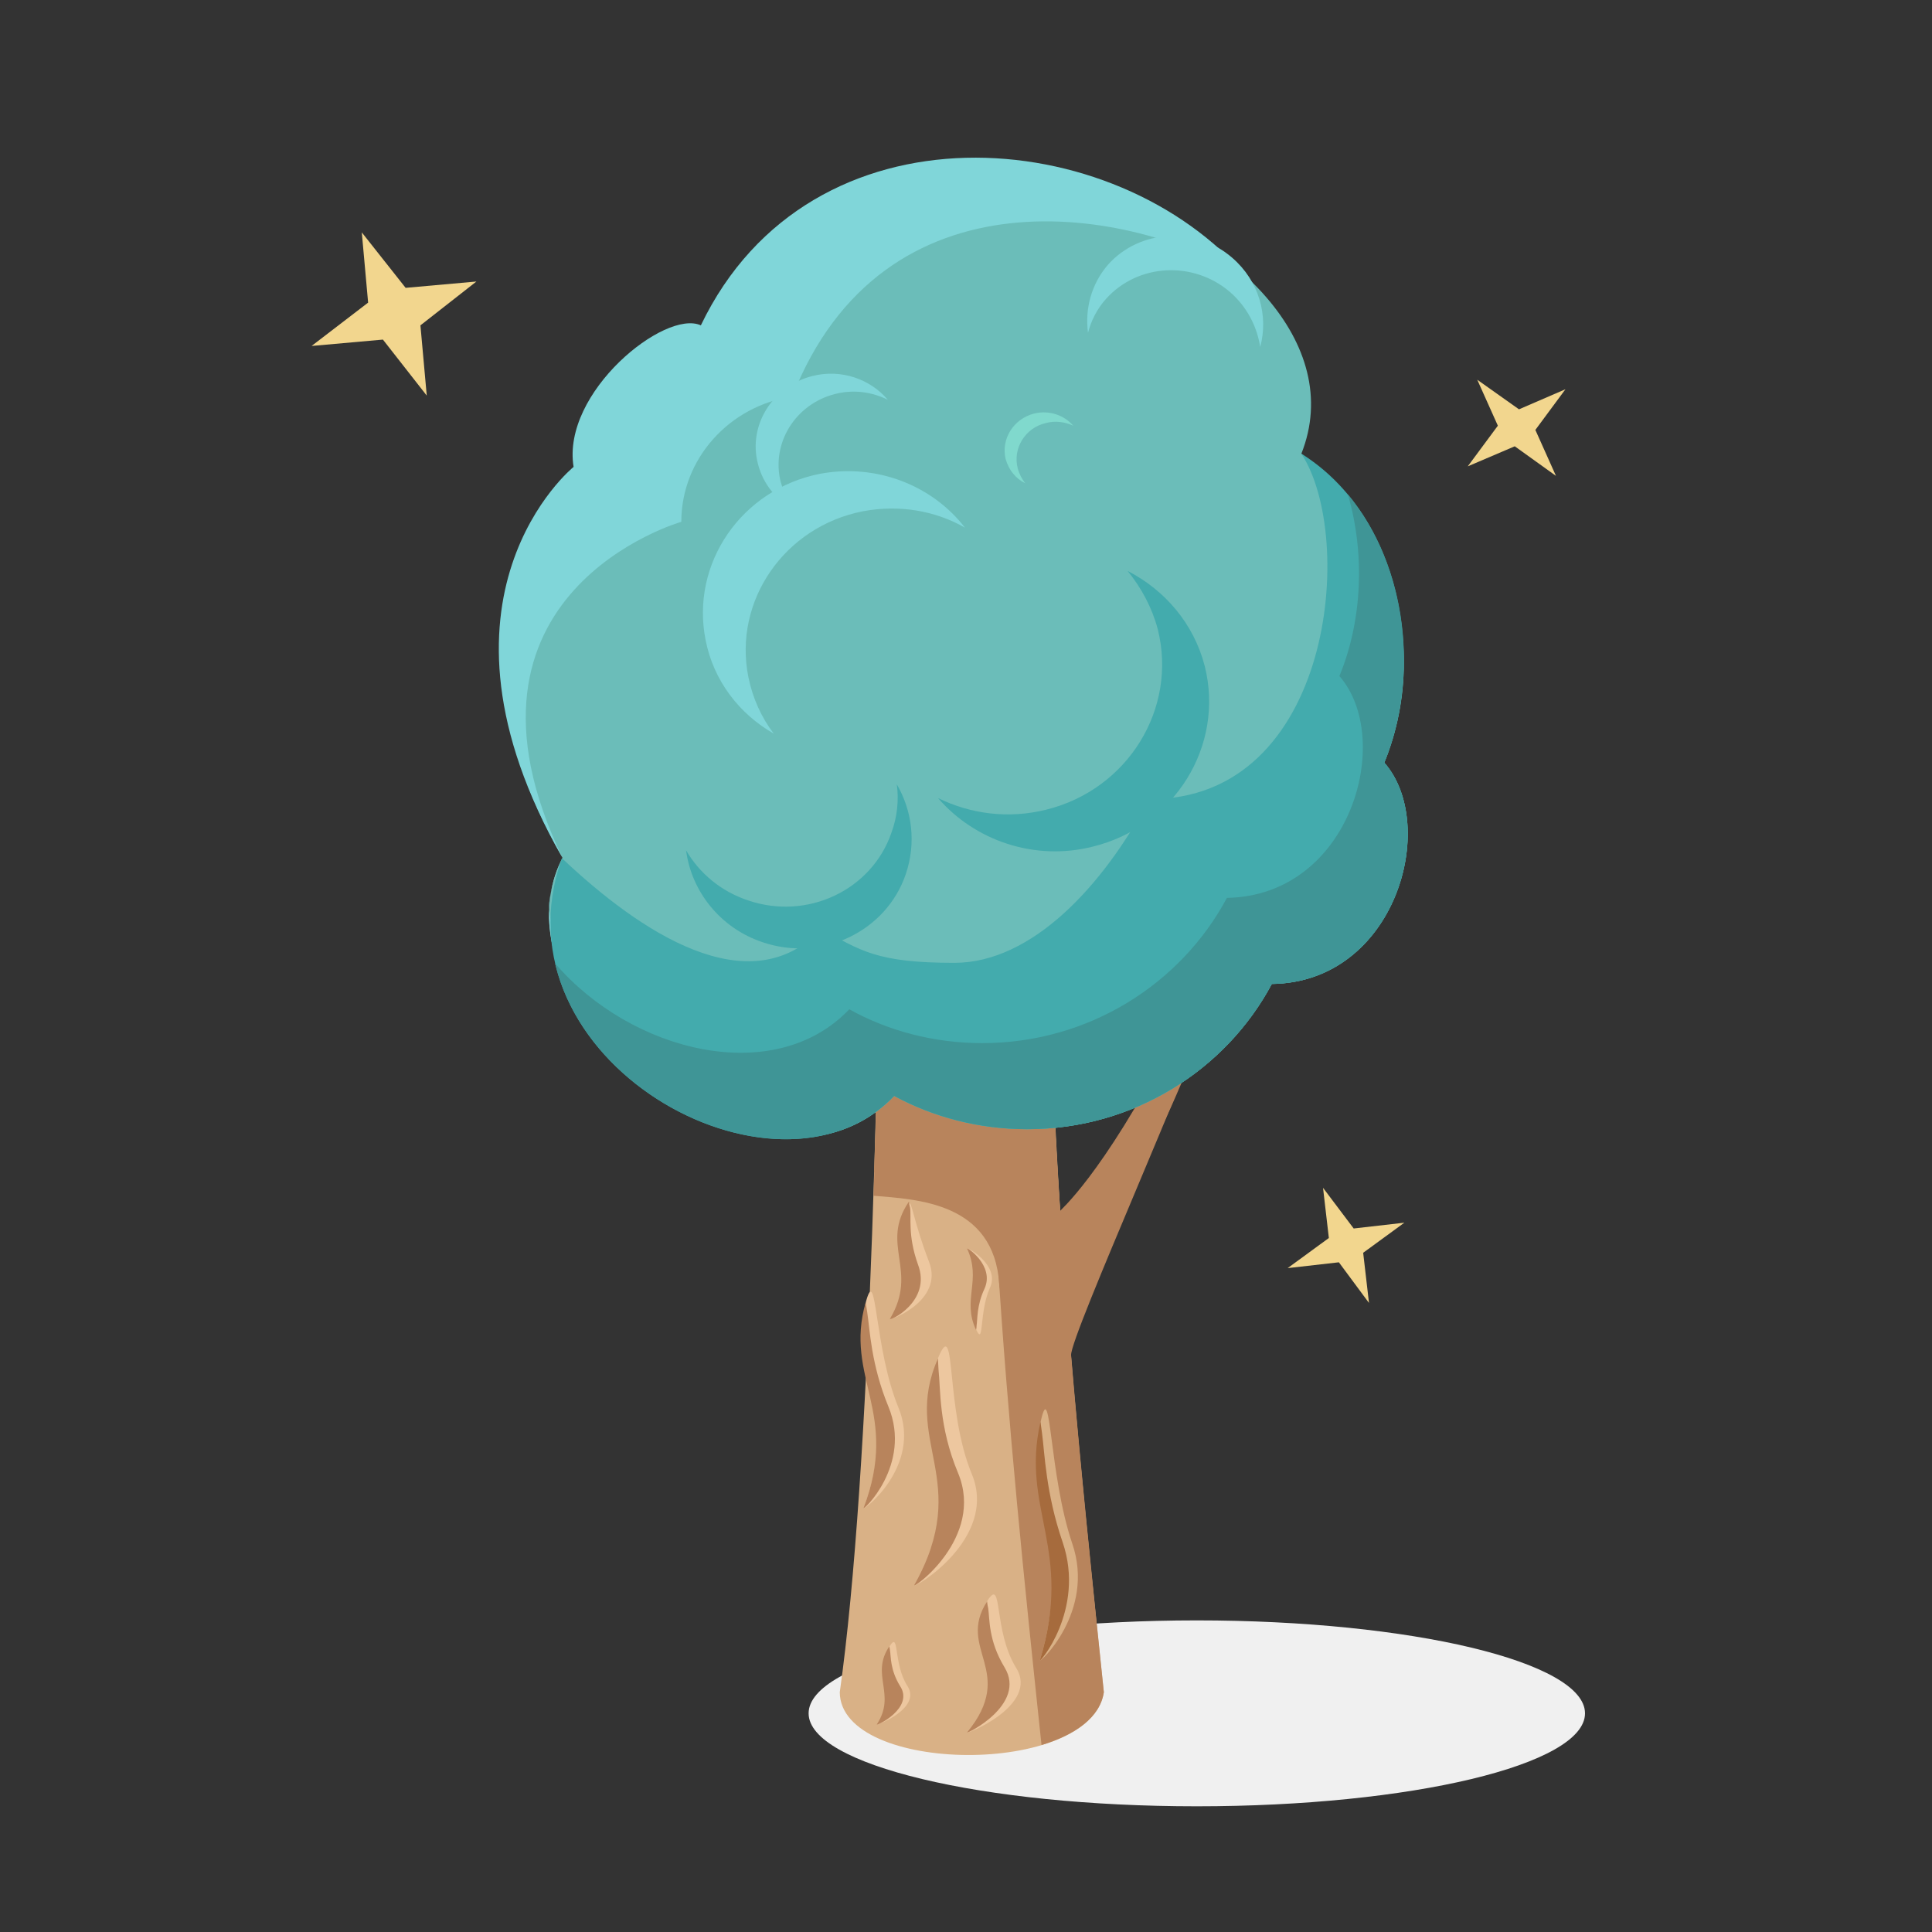 <svg width="80" height="80" viewBox="0 0 80 80" fill="none" xmlns="http://www.w3.org/2000/svg">
    <rect x="0" y="0" width="80" height="80" fill="#333333" stroke="none"/>
    <path d="M49.557 74.795C58.435 74.795 65.632 73.072 65.632 70.946C65.632 68.82 58.435 67.097 49.557 67.097C40.68 67.097 33.483 68.82 33.483 70.946C33.483 73.072 40.68 74.795 49.557 74.795Z" fill="#F0F0F0"/>
    <path fill-rule="evenodd" clip-rule="evenodd" d="M43.609 28.497C39.978 28.497 40.153 27.906 36.501 27.906C36.501 42.428 36.042 61.083 34.773 70.071C34.795 73.483 45.162 73.592 45.708 70.071C44.287 56.643 42.953 43.302 43.609 28.497Z" fill="#D9B186"/>
    <path fill-rule="evenodd" clip-rule="evenodd" d="M38.863 56.184C39.606 54.456 39.125 58.349 40.241 61.039C41.356 63.729 37.748 65.85 37.857 65.632C40.306 61.258 38.097 57.911 38.863 56.184Z" fill="#EDC79F"/>
    <path fill-rule="evenodd" clip-rule="evenodd" d="M38.841 56.249C38.841 56.249 38.841 56.424 38.863 56.73C38.95 57.474 38.863 59.071 39.672 60.995C40.788 63.685 37.748 65.85 37.857 65.631C40.306 61.258 37.31 59.705 38.841 56.249Z" fill="#B8845C"/>
    <path fill-rule="evenodd" clip-rule="evenodd" d="M36.851 68.147C37.245 67.534 36.982 68.89 37.573 69.809C38.185 70.749 36.239 71.471 36.304 71.405C37.617 69.896 36.436 68.737 36.851 68.147Z" fill="#EDC79F"/>
    <path fill-rule="evenodd" clip-rule="evenodd" d="M36.829 68.168C36.829 68.168 36.829 68.212 36.851 68.322C36.895 68.584 36.851 69.131 37.266 69.809C37.879 70.727 36.26 71.493 36.304 71.405C37.135 70.159 36.02 69.349 36.829 68.168Z" fill="#B8845C"/>
    <path fill-rule="evenodd" clip-rule="evenodd" d="M35.867 53.865C36.304 52.313 36.195 55.834 37.201 58.283C38.207 60.711 35.67 62.635 35.758 62.438C37.267 58.48 35.408 55.44 35.867 53.865Z" fill="#EDC79F"/>
    <path fill-rule="evenodd" clip-rule="evenodd" d="M35.845 53.931C35.845 53.931 35.867 54.084 35.911 54.347C36.02 55.047 36.064 56.49 36.785 58.239C37.791 60.667 35.67 62.635 35.758 62.438C37.267 58.48 34.948 57.059 35.845 53.931Z" fill="#B8845C"/>
    <path fill-rule="evenodd" clip-rule="evenodd" d="M40.897 66.266C41.531 65.282 41.115 67.512 42.078 69.065C43.04 70.618 39.956 71.843 40.044 71.733C42.121 69.196 40.241 67.272 40.897 66.266Z" fill="#EDC79F"/>
    <path fill-rule="evenodd" clip-rule="evenodd" d="M40.875 66.309C40.875 66.309 40.875 66.397 40.919 66.594C40.985 67.031 40.919 67.928 41.597 69.043C42.537 70.596 39.957 71.842 40.044 71.733C42.122 69.196 39.585 68.299 40.875 66.309Z" fill="#B8845C"/>
    <path fill-rule="evenodd" clip-rule="evenodd" d="M37.638 49.842C37.748 49.688 37.835 50.607 38.469 52.247C39.104 53.887 36.764 54.718 36.851 54.609C38.447 52.728 37.07 50.738 37.638 49.842Z" fill="#EDC79F"/>
    <path fill-rule="evenodd" clip-rule="evenodd" d="M37.638 49.754C37.638 49.754 37.638 49.841 37.682 49.995C37.748 50.388 37.573 51.132 38.01 52.356C38.6 53.909 36.785 54.74 36.851 54.609C38.054 52.597 36.413 51.547 37.638 49.754Z" fill="#B8845C"/>
    <path fill-rule="evenodd" clip-rule="evenodd" d="M44.353 63.226C44.746 61.717 44.571 65.106 45.271 67.447C45.993 69.787 43.959 71.624 44.003 71.449C45.315 67.643 43.959 64.735 44.353 63.226Z" fill="#B88774"/>
    <path fill-rule="evenodd" clip-rule="evenodd" d="M44.33 63.27C44.33 63.27 44.352 63.423 44.374 63.685C44.44 64.341 44.44 65.719 44.943 67.403C45.664 69.743 43.959 71.624 44.002 71.449C45.315 67.644 43.543 66.288 44.33 63.27Z" fill="#B8845C"/>
    <path fill-rule="evenodd" clip-rule="evenodd" d="M40.438 55.09C40.744 55.724 40.547 54.325 40.984 53.341C41.444 52.378 40 51.613 40.044 51.7C41.006 53.275 40.131 54.478 40.438 55.09Z" fill="#EDC79F"/>
    <path fill-rule="evenodd" clip-rule="evenodd" d="M40.416 55.068C40.416 55.068 40.438 55.003 40.438 54.893C40.481 54.631 40.438 54.062 40.766 53.362C41.203 52.4 40 51.613 40.044 51.7C40.657 53.012 39.825 53.822 40.416 55.068Z" fill="#B8845C"/>
    <path fill-rule="evenodd" clip-rule="evenodd" d="M43.609 28.497C39.978 28.497 40.153 27.906 36.501 27.906C36.501 35.101 36.435 41.947 36.173 49.513C37.966 49.666 41.159 49.776 41.378 53.188C41.465 54.5 43.346 50.891 43.915 50.366C43.412 43.04 43.259 36.435 43.609 28.497Z" fill="#B8845C"/>
    <path fill-rule="evenodd" clip-rule="evenodd" d="M43.609 28.497C39.978 28.497 40.153 27.906 36.501 27.906C36.501 28.672 36.501 29.437 36.501 30.246C37.835 30.421 38.557 30.683 41.028 30.683C40.372 45.511 41.706 58.852 43.127 72.258C44.505 71.843 45.555 71.121 45.708 70.071C45.227 65.435 44.746 60.798 44.352 56.118C44.287 55.375 49.798 43.171 49.732 42.428C49.667 41.64 44.002 51.591 43.937 50.804C43.434 43.39 43.259 36.523 43.609 28.497Z" fill="#B8845C"/>
    <path fill-rule="evenodd" clip-rule="evenodd" d="M36.392 41.225C36.348 43.63 36.282 46.058 36.195 48.551C36.523 48.31 37.07 48.376 37.354 48.07C39.191 49.076 43.106 49.666 43.631 52.269C43.806 53.253 45.927 49.819 47.283 46.867C47.305 46.801 48.158 46.605 48.179 46.517C48.486 45.861 49.404 43.827 49.535 43.171C49.82 41.728 48.639 42.865 48.486 43.171C45.599 48.748 43.849 50.148 43.893 50.148C43.696 47.13 43.521 43.39 43.456 40.459C42.34 41.159 41.137 41.575 39.913 41.575C38.273 41.575 37.223 41.465 36.392 41.225Z" fill="#B8845C"/>
    <path fill-rule="evenodd" clip-rule="evenodd" d="M29.087 13.931C26.484 14.281 24.494 16.468 24.494 19.114C24.494 19.114 17.102 24.713 23.291 35.517C20.055 41.925 31.755 50.935 37.026 45.38C38.644 46.255 40.525 46.758 42.537 46.758C46.933 46.758 50.76 44.308 52.663 40.744C57.802 40.678 59.595 34.161 57.321 31.58C57.846 30.29 58.13 28.912 58.13 27.447C58.13 23.948 56.468 20.82 53.887 18.786C57.518 9.645 35.429 0.7 29.087 13.931Z" fill="#6BBDB9"/>
    <path fill-rule="evenodd" clip-rule="evenodd" d="M38.841 33.045C40.35 34.795 42.821 35.67 45.249 35.057C48.639 34.226 50.716 30.88 49.885 27.578C49.426 25.806 48.223 24.429 46.692 23.641C47.261 24.341 47.698 25.15 47.939 26.047C48.77 29.349 46.692 32.696 43.324 33.526C41.749 33.92 40.175 33.702 38.841 33.045Z" fill="#43ABAD"/>
    <path fill-rule="evenodd" clip-rule="evenodd" d="M28.409 35.211C28.628 36.895 29.809 38.425 31.58 39.016C34.03 39.847 36.698 38.578 37.507 36.195C37.944 34.904 37.77 33.57 37.135 32.477C37.223 33.111 37.157 33.811 36.917 34.467C36.107 36.851 33.439 38.119 30.99 37.288C29.853 36.916 28.956 36.151 28.409 35.211Z" fill="#43ABAD"/>
    <path fill-rule="evenodd" clip-rule="evenodd" d="M36.763 16.555C36.042 15.703 34.839 15.265 33.636 15.571C31.996 15.987 30.968 17.605 31.383 19.202C31.602 20.076 32.193 20.754 32.936 21.126C32.652 20.798 32.455 20.404 32.324 19.945C31.93 18.349 32.936 16.73 34.576 16.315C35.342 16.118 36.107 16.227 36.763 16.555Z" fill="#80D6D9"/>
    <path fill-rule="evenodd" clip-rule="evenodd" d="M39.956 21.848C38.622 20.12 36.326 19.18 33.964 19.617C30.705 20.251 28.584 23.335 29.218 26.506C29.546 28.19 30.618 29.568 32.039 30.377C31.536 29.721 31.165 28.912 30.989 28.037C30.355 24.888 32.477 21.804 35.735 21.17C37.244 20.886 38.731 21.148 39.956 21.848Z" fill="#80D6D9"/>
    <path fill-rule="evenodd" clip-rule="evenodd" d="M29.021 13.472C27.534 12.794 23.248 16.249 23.751 19.333C23.751 19.333 17.102 24.713 23.291 35.517C21.279 39.497 25.041 44.483 29.415 46.342C27.381 44.374 23.116 40.722 22.745 37.747C22.657 37.179 23.073 35.954 23.291 35.517C17.999 24.516 28.212 21.607 28.212 21.607C28.212 18.983 30.224 16.796 32.805 16.424C36.566 6.845 46.78 8.507 51.657 11.504C46.211 5.074 33.548 4.024 29.021 13.472Z" fill="#80D6D9"/>
    <path fill-rule="evenodd" clip-rule="evenodd" d="M23.27 35.538C20.273 43.871 32.149 50.497 37.026 45.38C38.644 46.255 40.525 46.758 42.537 46.758C46.933 46.758 50.76 44.308 52.663 40.743C57.802 40.678 59.595 34.161 57.321 31.58C59.071 27.315 57.999 21.367 53.887 18.786C56.162 22.263 55.178 33.133 47.589 33.089C45.686 36.676 42.734 39.869 39.519 39.869C36.304 39.869 35.648 39.366 34.008 38.469C31.033 41.618 26.506 38.6 23.27 35.538Z" fill="#43ABAD"/>
    <path fill-rule="evenodd" clip-rule="evenodd" d="M52.182 14.369C52.532 13.078 52.138 11.635 51.023 10.673C49.514 9.36 47.195 9.492 45.883 10.957C45.183 11.766 44.921 12.794 45.052 13.778C45.183 13.275 45.424 12.794 45.796 12.378C47.108 10.913 49.404 10.782 50.935 12.094C51.635 12.707 52.05 13.516 52.182 14.369Z" fill="#80D6D9"/>
    <path fill-rule="evenodd" clip-rule="evenodd" d="M43.105 58.808C43.521 56.993 43.433 61.061 44.396 63.904C45.38 66.747 42.974 68.956 43.062 68.737C44.461 64.144 42.69 60.623 43.105 58.808Z" fill="#D9B186"/>
    <path fill-rule="evenodd" clip-rule="evenodd" d="M43.084 58.873C43.084 58.873 43.105 59.048 43.149 59.355C43.259 60.164 43.302 61.826 44.002 63.86C44.964 66.681 42.974 68.956 43.062 68.737C44.461 64.144 42.253 62.504 43.084 58.873Z" fill="#A66B3D"/>
    <path fill-rule="evenodd" clip-rule="evenodd" d="M22.985 39.891C24.407 45.905 33.045 49.557 37.026 45.38C38.644 46.255 40.525 46.758 42.537 46.758C46.933 46.758 50.76 44.308 52.663 40.744C57.802 40.678 59.596 34.161 57.321 31.58C58.764 28.081 58.305 23.466 55.812 20.47C56.534 22.942 56.403 25.719 55.462 27.994C57.737 30.596 55.943 37.091 50.804 37.179C48.901 40.744 45.074 43.193 40.678 43.193C38.666 43.193 36.785 42.69 35.167 41.793C32.061 45.052 26.135 43.565 22.985 39.891Z" fill="#3F9596"/>
    <path fill-rule="evenodd" clip-rule="evenodd" d="M44.44 17.627C44.068 17.19 43.434 16.971 42.821 17.124C41.968 17.343 41.444 18.174 41.64 19.005C41.772 19.464 42.056 19.814 42.45 20.011C42.318 19.836 42.209 19.639 42.143 19.399C41.925 18.568 42.45 17.715 43.303 17.518C43.696 17.409 44.112 17.474 44.44 17.627Z" fill="#80D9CD"/>
    <path fill-rule="evenodd" clip-rule="evenodd" d="M14.981 9.623L16.796 11.919L19.727 11.657L17.409 13.472L17.671 16.381L15.856 14.062L12.903 14.325L15.243 12.531L14.981 9.623Z" fill="#F2D68E"/>
    <path fill-rule="evenodd" clip-rule="evenodd" d="M54.784 49.185L56.053 50.869L58.152 50.629L56.446 51.875L56.687 53.953L55.44 52.269L53.319 52.51L55.025 51.263L54.784 49.185Z" fill="#F2D68E"/>
    <path fill-rule="evenodd" clip-rule="evenodd" d="M64.822 16.118L63.576 17.802L64.429 19.705L62.723 18.48L60.776 19.311L62.023 17.627L61.17 15.724L62.898 16.949L64.822 16.118Z" fill="#F2D68E"/>
</svg>

